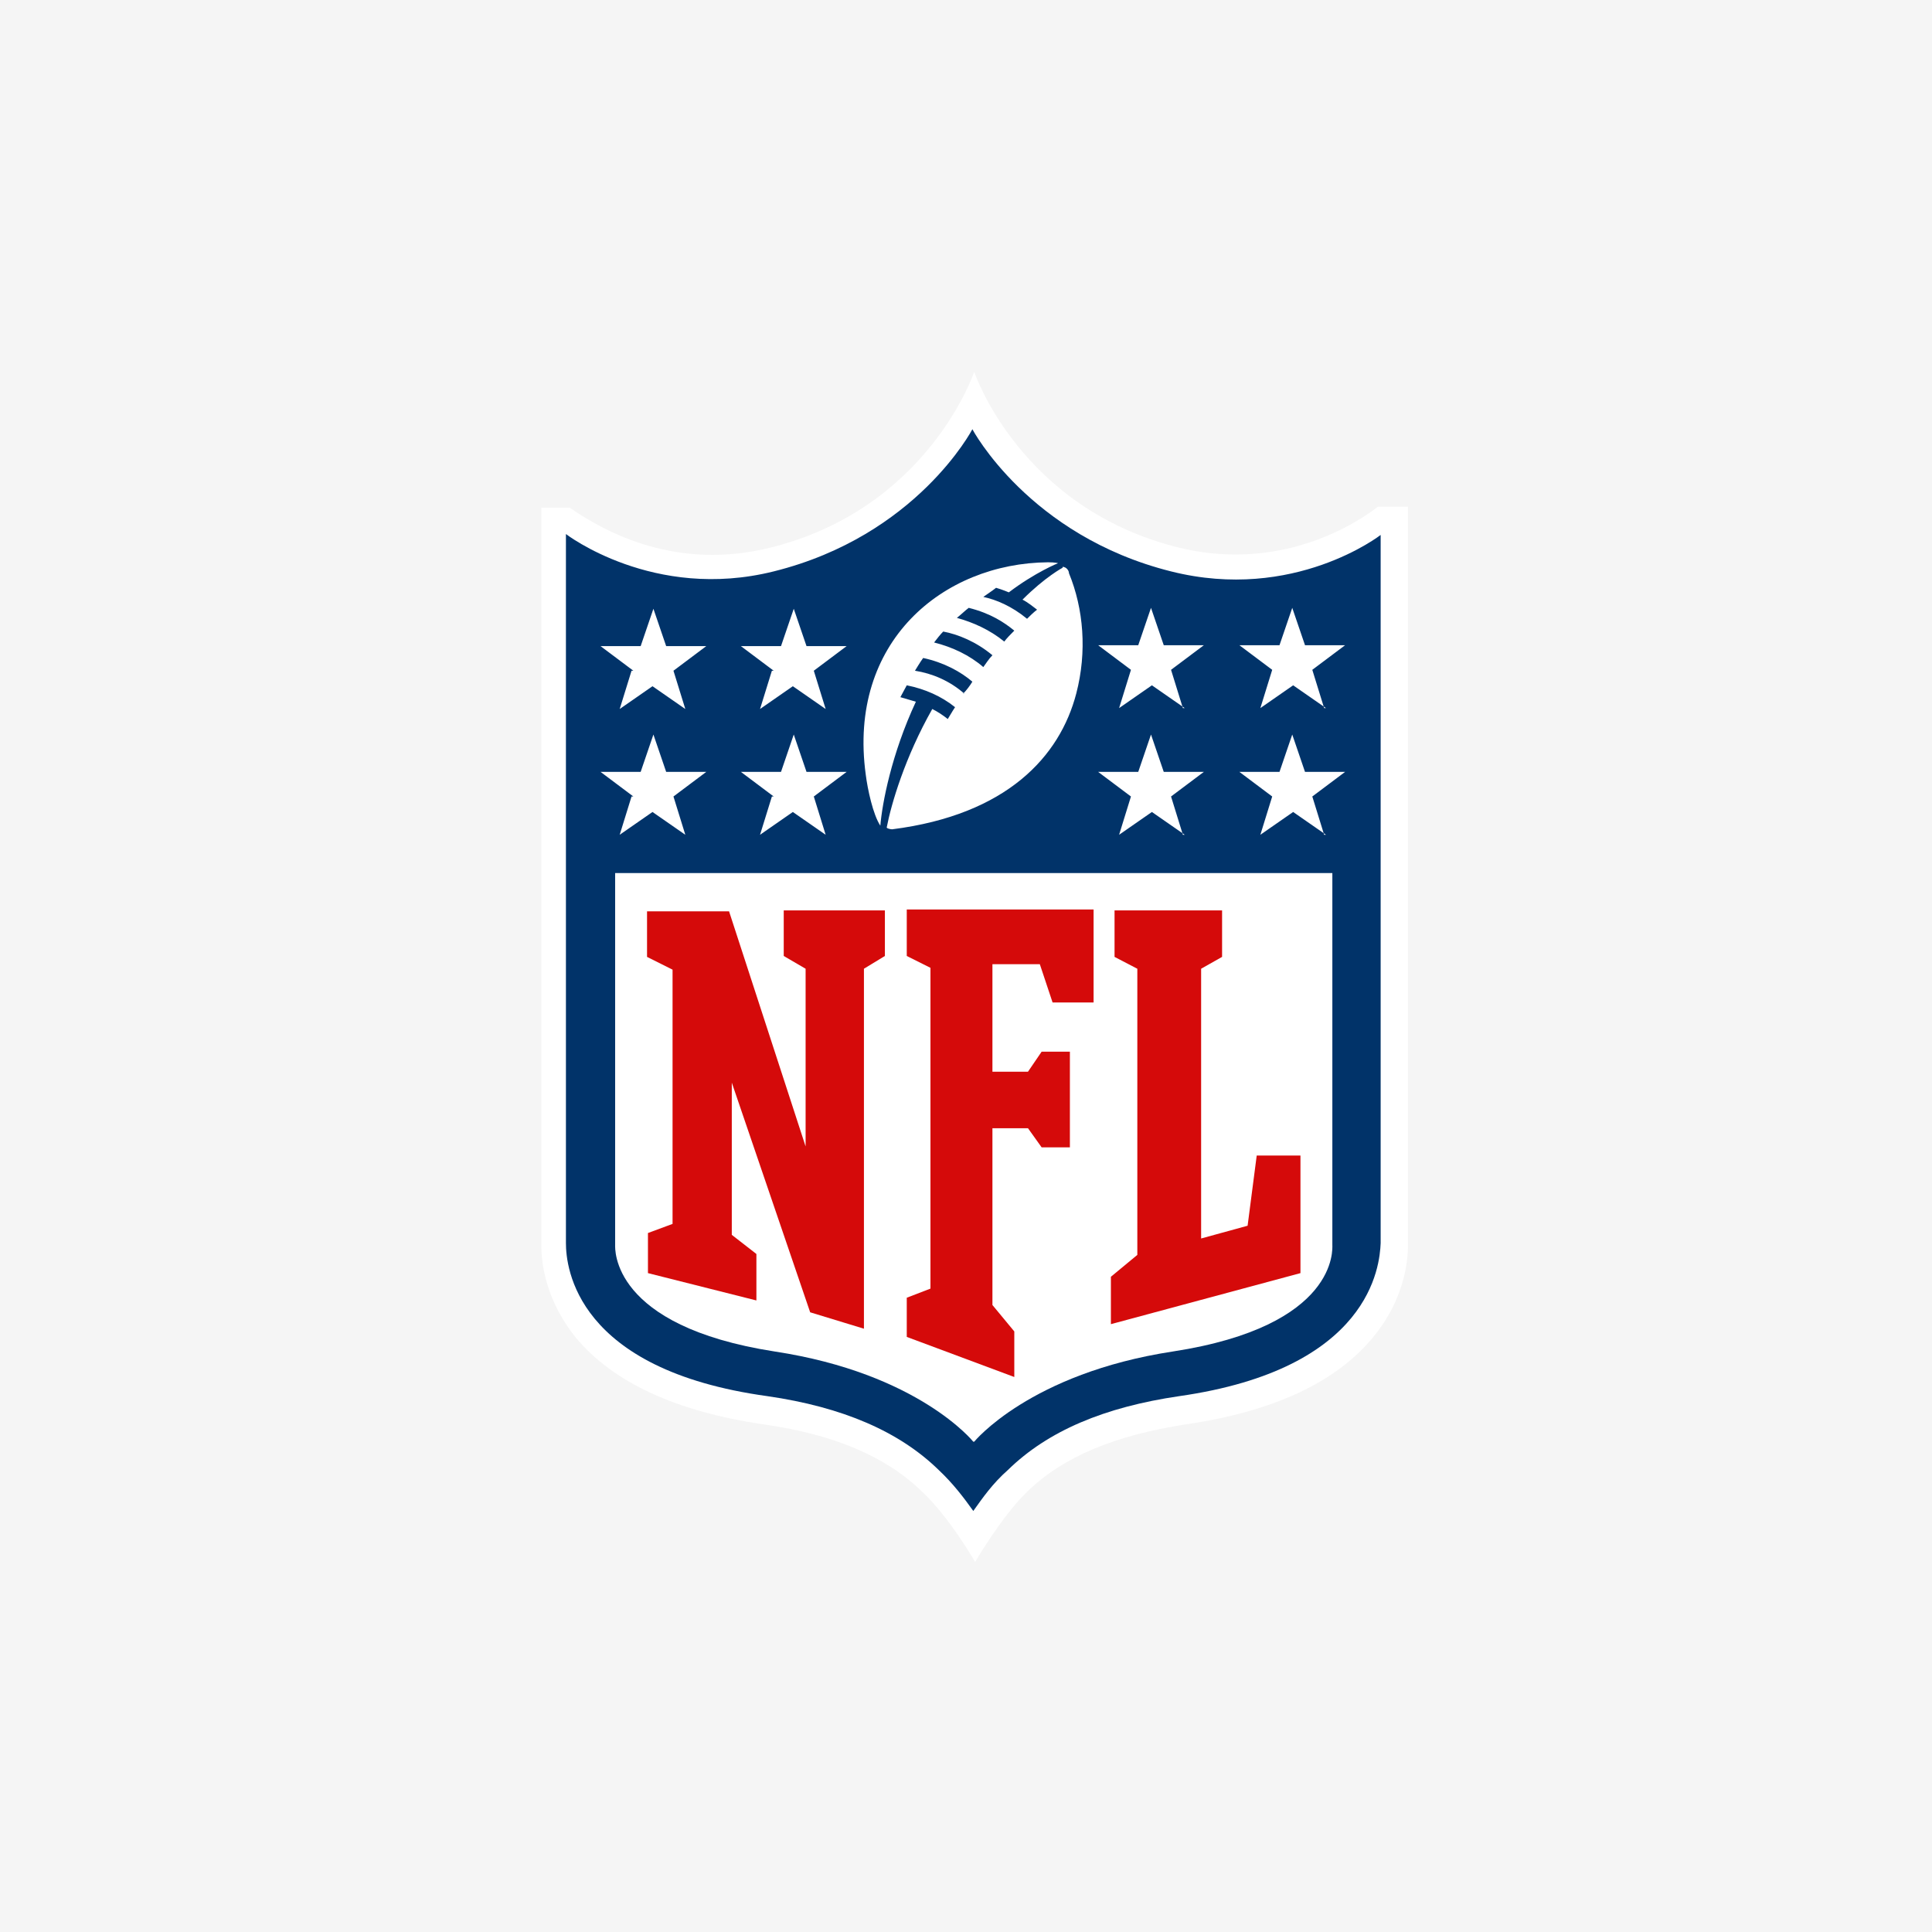 <?xml version="1.0" encoding="UTF-8"?>
<svg xmlns="http://www.w3.org/2000/svg" version="1.1" viewBox="0 0 212 212">
  <!-- Generator: Adobe Illustrator 29.0.0, SVG Export Plug-In . SVG Version: 2.1.0 Build 186)  -->
  <defs>
    <style>
      .st0 {
        fill: #fff;
      }

      .st0, .st1, .st2 {
        fill-rule: evenodd;
      }

      .st1 {
        fill: #d50a0a;
      }

      .st3 {
        fill: #f5f5f5;
      }

      .st2 {
        fill: #013369;
      }
    </style>
  </defs>
  <g id="Layer_2">
    <rect class="st3" width="212" height="212"/>
  </g>
  <g id="Layer_1">
    <g id="Layer_11" data-name="Layer_1">
      <path class="st0" d="M151.2,55.6c-3.9,3-11.9,6.9-21.8,4.5-17.5-4.3-22.5-19.3-22.5-19.3,0,0-5,15-22.4,19.3-10.1,2.5-17.8-1.5-22-4.4h-3.1v80.9c0,2.1.5,6.1,3.8,10.2,4.1,4.9,11,8.1,20.6,9.5,7.7,1.1,13.4,3.5,17.4,7.4,3,2.8,5.8,7.7,5.8,7.7,0,0,2.9-5,5.7-7.7,4-3.9,9.7-6.2,17.4-7.4,9.6-1.4,16.5-4.6,20.6-9.6,3.3-4,3.8-8.1,3.8-10.1V55.6h-3.1"/>
      <path class="st2" d="M151.5,58.7s-9.5,7.4-23,4c-15.6-3.9-21.8-15.6-21.8-15.6,0,0-6.1,11.7-21.8,15.6-13.2,3.3-22.8-4.1-22.8-4.1v77.8c0,2.7,1.1,13.9,22.1,16.8,8.3,1.2,14.5,3.9,18.8,8.1,1.6,1.5,2.8,3.1,3.8,4.5,1-1.4,2.1-3,3.8-4.5,4.4-4.3,10.6-6.9,18.8-8.1,21-3,22-14.3,22.1-16.8V58.6"/>
      <path class="st0" d="M106.9,158.2s6.1-7.5,21.8-9.9c18.2-2.8,17.5-11.3,17.5-11.7v-40.8h-78.7v40.8c0,.4-.5,8.9,17.5,11.7,15.8,2.4,21.8,9.9,21.8,9.9"/>
      <path class="st1" d="M88.4,125.6v-19.3l-2.4-1.4v-5h11.1v5l-2.3,1.4v39.5l-5.9-1.8-8.6-25.2v16.7l2.7,2.1v5.1l-11.9-3v-4.4l2.7-1v-27.9l-2.8-1.4v-5h9l8.4,25.8M108.9,143.2l2.4,2.9v5l-11.8-4.4v-4.3l2.6-1v-35.2l-2.6-1.3v-5.1h20.5v10.2h-4.5l-1.4-4.2h-5.2v11.8h3.9l1.5-2.2h3.1v10.5h-3.1l-1.5-2.1h-3.9v19.5M121.9,145.1v-5l2.9-2.4v-31.4l-2.5-1.3v-5.1h11.8v5.1l-2.3,1.3v29.6l5.1-1.4,1-7.7h4.8v12.9l-20.8,5.6"/>
      <path class="st0" d="M69.5,87.4l-3.6-2.7h4.4l1.4-4.1,1.4,4.1h4.4l-3.6,2.7,1.3,4.2-3.6-2.5-3.6,2.5,1.3-4.2M84.9,87.4l-3.6-2.7h4.4l1.4-4.1,1.4,4.1h4.4l-3.6,2.7,1.3,4.2-3.6-2.5-3.6,2.5,1.3-4.2M69.5,73.6l-3.6-2.7h4.4l1.4-4.1,1.4,4.1h4.4l-3.6,2.7,1.3,4.2-3.6-2.5-3.6,2.5,1.3-4.2M84.9,73.6l-3.6-2.7h4.4l1.4-4.1,1.4,4.1h4.4l-3.6,2.7,1.3,4.2-3.6-2.5-3.6,2.5,1.3-4.2M145.5,91.6l-3.6-2.5-3.6,2.5,1.3-4.2-3.6-2.7h4.4l1.4-4.1,1.4,4.1h4.4l-3.6,2.7,1.3,4.2M130,91.6l-3.6-2.5-3.6,2.5,1.3-4.2-3.6-2.7h4.4l1.4-4.1,1.4,4.1h4.4l-3.6,2.7,1.3,4.2M145.5,77.7l-3.6-2.5-3.6,2.5,1.3-4.2-3.6-2.7h4.4l1.4-4.1,1.4,4.1h4.4l-3.6,2.7,1.3,4.2M130,77.7l-3.6-2.5-3.6,2.5,1.3-4.2-3.6-2.7h4.4l1.4-4.1,1.4,4.1h4.4l-3.6,2.7,1.3,4.2M110.2,70.4c-1.6-1.3-3.4-2.1-5.2-2.6.5-.4.9-.8,1.3-1.1,2.4.6,3.9,1.6,5,2.5-.4.4-.8.8-1.1,1.2h0ZM107.9,73.2c-1.5-1.3-3.4-2.2-5.4-2.7.3-.4.7-.9,1-1.2,1.6.3,3.6,1.1,5.4,2.6-.4.4-.7.9-1,1.3h0ZM105.8,76.1c-1.6-1.4-3.5-2.2-5.4-2.5,0,0,.6-1,.9-1.4,2.3.5,4.1,1.5,5.4,2.6-.3.5-.7,1-1,1.3h0ZM116.6,62.3s-1.9,1-4.4,3.5c.6.3,1.2.8,1.6,1.1-.4.3-.8.7-1.1,1-1.7-1.4-3.4-2.1-4.8-2.4.4-.3.9-.6,1.4-1,.7.2,1.4.5,1.4.5,2.9-2.2,5.4-3.2,5.4-3.2,0,0-.3-.1-1.1-.1-11.5.1-22,8.7-20,23.3.2,1.6.8,4.4,1.6,5.6.2-2.4,1.2-7.8,3.9-13.6-1-.3-1.7-.5-1.7-.5l.7-1.3c2,.4,3.8,1.2,5.3,2.4-.4.6-.6,1-.8,1.3-.5-.4-1.1-.8-1.7-1.1-3,5.3-4.5,10.4-5,13,0,.1.4.2.6.2,12.6-1.6,18.4-8,20.2-14.9,1.2-4.6.8-9.3-.8-13.2,0-.3-.3-.7-.7-.7"/>
    </g>
  </g>
</svg>